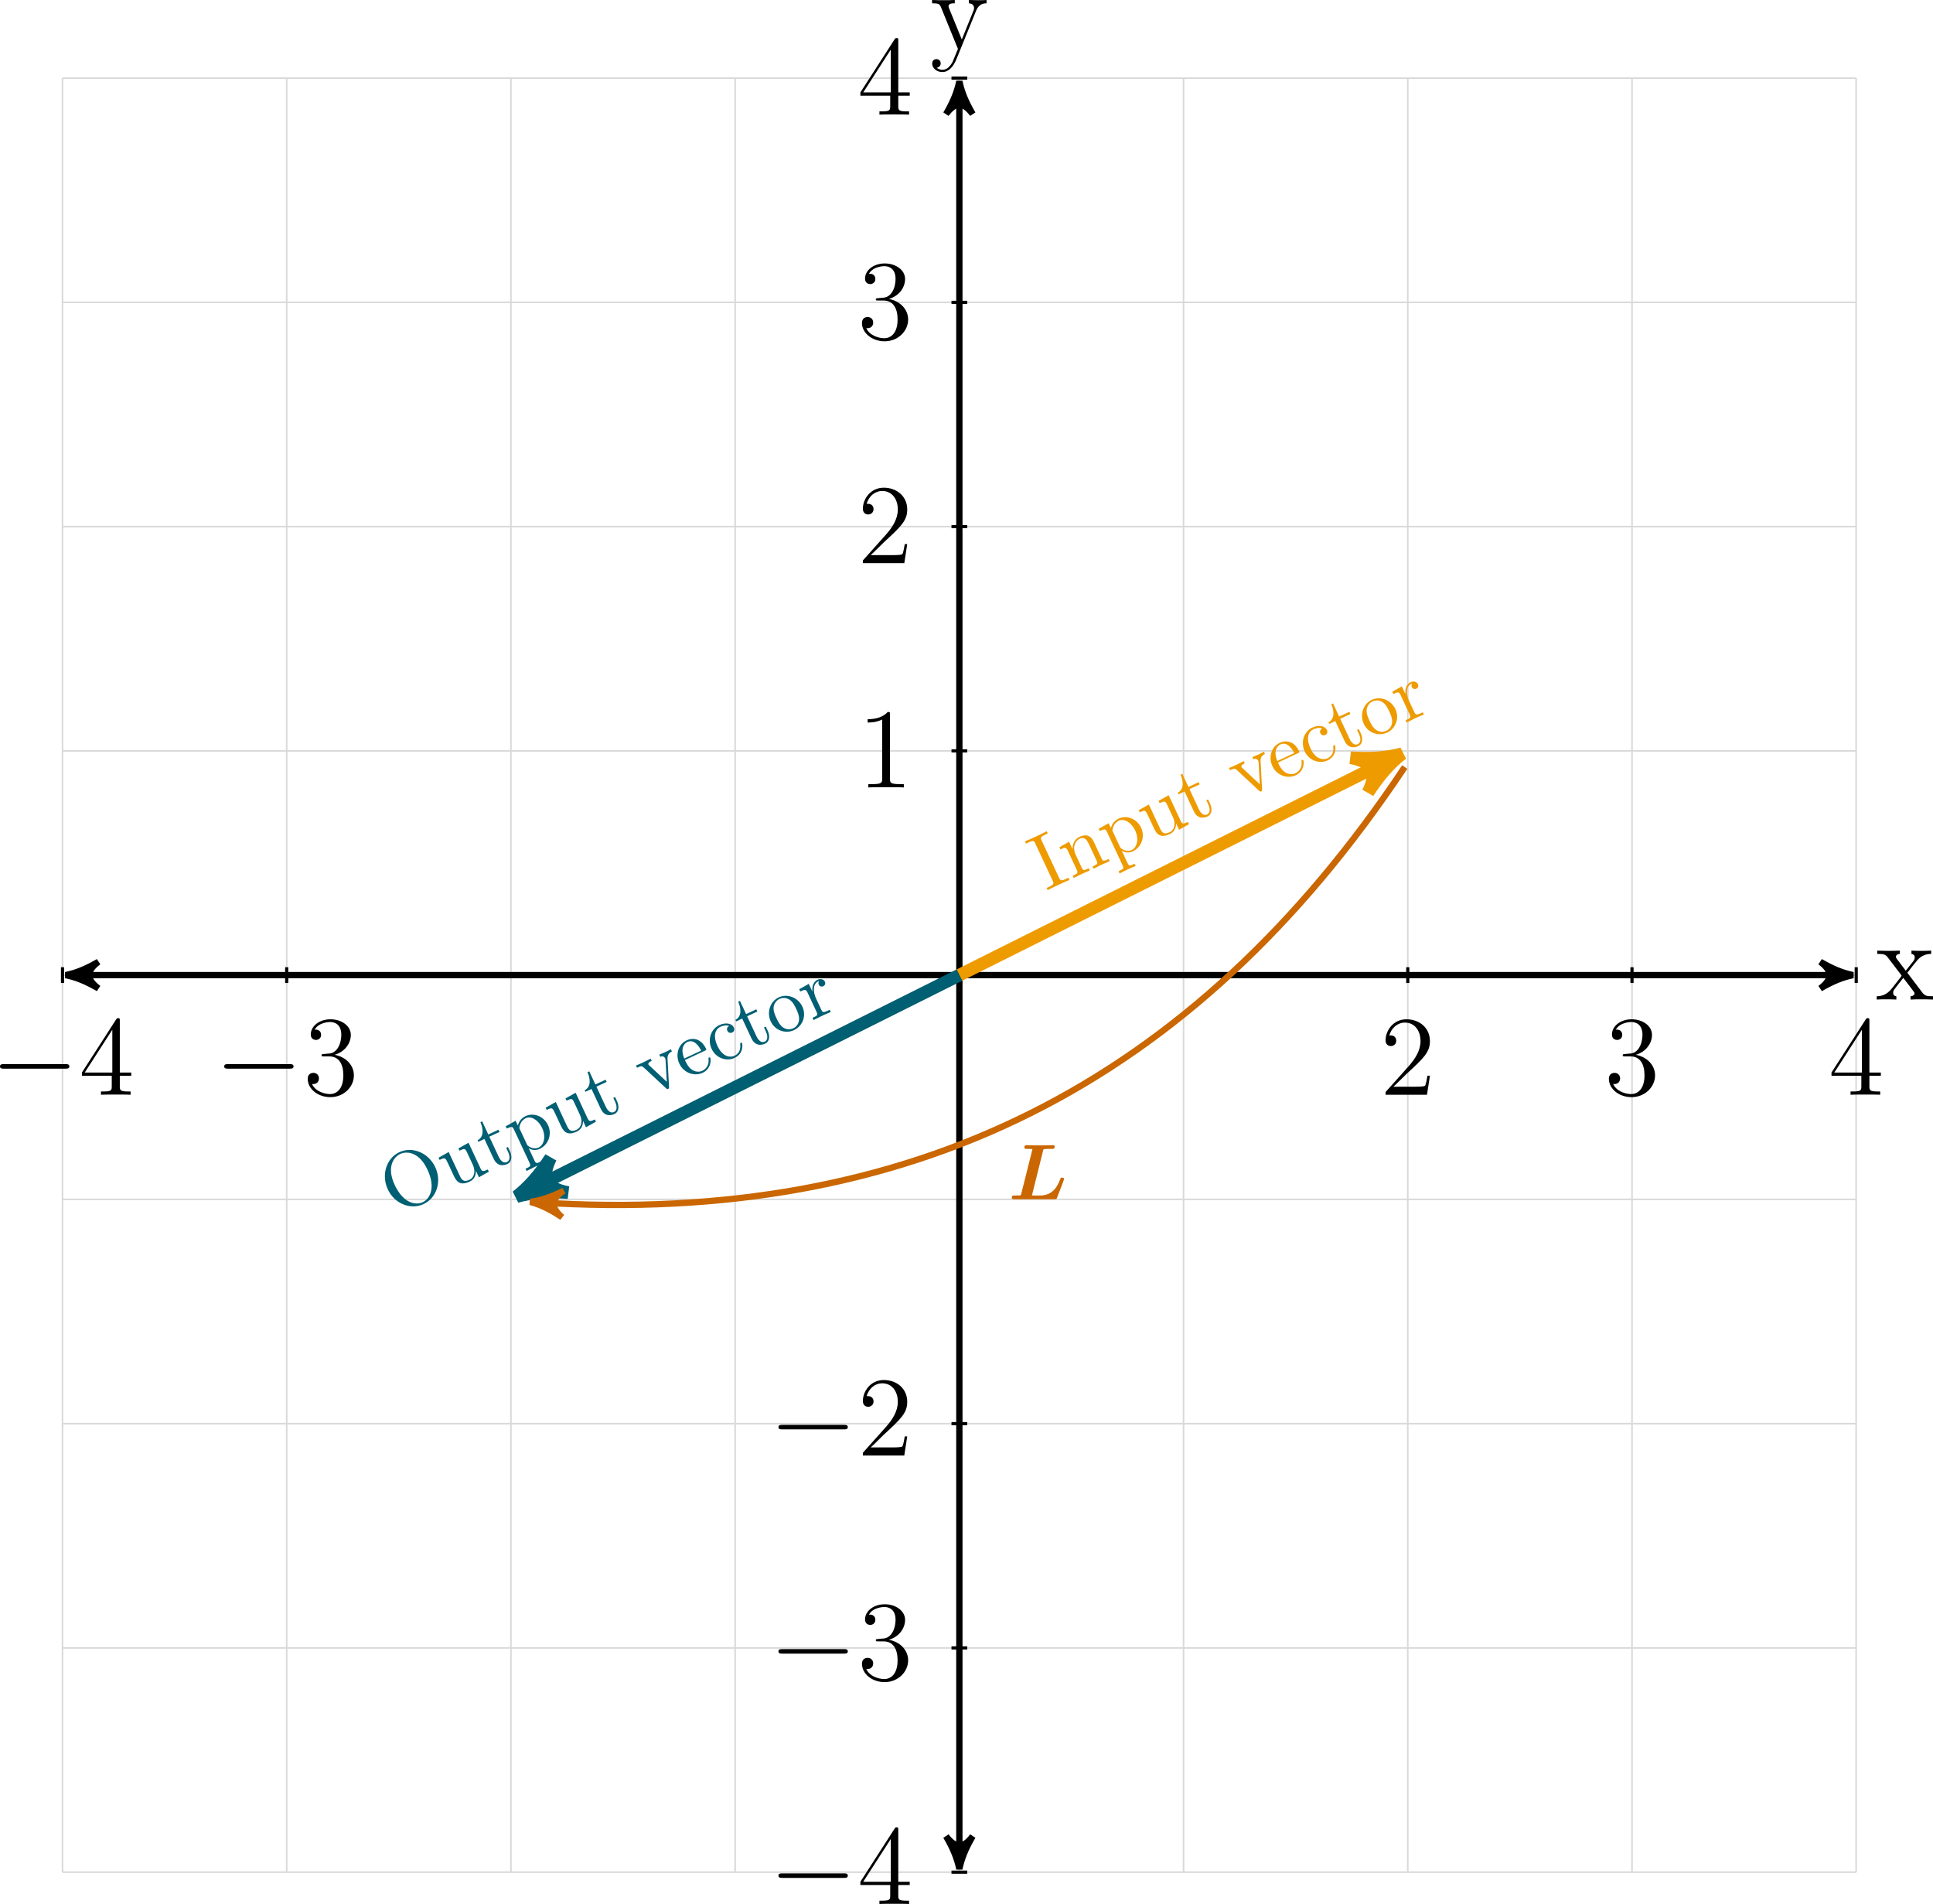 <?xml version='1.0' encoding='UTF-8'?>
<!-- This file was generated by dvisvgm 3.2.2 -->
<svg version='1.1' xmlns='http://www.w3.org/2000/svg' xmlns:xlink='http://www.w3.org/1999/xlink' width='342.137pt' height='336.937pt' viewBox='8.219 75.253 342.137 336.937'>
<defs>
<path id='g25-49' d='M3.443-7.663C3.443-7.938 3.443-7.95 3.204-7.95C2.917-7.627 2.319-7.185 1.088-7.185V-6.838C1.363-6.838 1.961-6.838 2.618-7.149V-.921C2.618-.49 2.582-.347 1.53-.347H1.16V0C1.482-.024 2.642-.024 3.037-.024S4.579-.024 4.902 0V-.347H4.531C3.479-.347 3.443-.49 3.443-.921V-7.663Z'/>
<path id='g25-50' d='M5.26-2.008H4.997C4.961-1.805 4.866-1.148 4.746-.956C4.663-.849 3.981-.849 3.622-.849H1.411C1.733-1.124 2.463-1.889 2.774-2.176C4.591-3.85 5.26-4.471 5.26-5.655C5.26-7.03 4.172-7.95 2.786-7.95S.586-6.767 .586-5.738C.586-5.129 1.112-5.129 1.148-5.129C1.399-5.129 1.71-5.308 1.71-5.691C1.71-6.025 1.482-6.253 1.148-6.253C1.04-6.253 1.016-6.253 .98-6.241C1.207-7.054 1.853-7.603 2.63-7.603C3.646-7.603 4.268-6.755 4.268-5.655C4.268-4.639 3.682-3.754 3.001-2.989L.586-.287V0H4.949L5.26-2.008Z'/>
<path id='g25-51' d='M2.2-4.292C1.997-4.28 1.949-4.268 1.949-4.16C1.949-4.041 2.008-4.041 2.224-4.041H2.774C3.79-4.041 4.244-3.204 4.244-2.056C4.244-.49 3.431-.072 2.845-.072C2.271-.072 1.291-.347 .944-1.136C1.327-1.076 1.674-1.291 1.674-1.722C1.674-2.068 1.423-2.307 1.088-2.307C.801-2.307 .49-2.14 .49-1.686C.49-.622 1.554 .251 2.881 .251C4.304 .251 5.356-.837 5.356-2.044C5.356-3.144 4.471-4.005 3.324-4.208C4.364-4.507 5.033-5.38 5.033-6.312C5.033-7.257 4.053-7.95 2.893-7.95C1.698-7.95 .813-7.221 .813-6.348C.813-5.87 1.184-5.774 1.363-5.774C1.614-5.774 1.901-5.954 1.901-6.312C1.901-6.695 1.614-6.862 1.351-6.862C1.279-6.862 1.255-6.862 1.219-6.85C1.674-7.663 2.798-7.663 2.857-7.663C3.252-7.663 4.029-7.484 4.029-6.312C4.029-6.085 3.993-5.416 3.646-4.902C3.288-4.376 2.881-4.34 2.558-4.328L2.2-4.292Z'/>
<path id='g25-52' d='M4.316-7.783C4.316-8.01 4.316-8.07 4.148-8.07C4.053-8.07 4.017-8.07 3.921-7.926L.323-2.343V-1.997H3.467V-.909C3.467-.466 3.443-.347 2.57-.347H2.331V0C2.606-.024 3.551-.024 3.885-.024S5.177-.024 5.452 0V-.347H5.212C4.352-.347 4.316-.466 4.316-.909V-1.997H5.523V-2.343H4.316V-7.783ZM3.527-6.85V-2.343H.622L3.527-6.85Z'/>
<path id='g25-120' d='M3.347-2.821C3.694-3.276 4.196-3.921 4.423-4.172C4.914-4.722 5.475-4.806 5.858-4.806V-5.153C5.344-5.129 5.32-5.129 4.854-5.129C4.4-5.129 4.376-5.129 3.778-5.153V-4.806C3.933-4.782 4.125-4.71 4.125-4.435C4.125-4.232 4.017-4.101 3.945-4.005L3.18-3.037L2.248-4.268C2.212-4.316 2.14-4.423 2.14-4.507C2.14-4.579 2.2-4.794 2.558-4.806V-5.153C2.26-5.129 1.65-5.129 1.327-5.129C.933-5.129 .909-5.129 .179-5.153V-4.806C.789-4.806 1.016-4.782 1.267-4.459L2.666-2.63C2.69-2.606 2.738-2.534 2.738-2.499S1.805-1.291 1.686-1.136C1.16-.49 .634-.359 .12-.347V0C.574-.024 .598-.024 1.112-.024C1.566-.024 1.59-.024 2.188 0V-.347C1.901-.383 1.853-.562 1.853-.729C1.853-.921 1.937-1.016 2.056-1.172C2.236-1.423 2.63-1.913 2.917-2.283L3.897-1.004C4.101-.741 4.101-.717 4.101-.646C4.101-.55 4.005-.359 3.682-.347V0C3.993-.024 4.579-.024 4.914-.024C5.308-.024 5.332-.024 6.049 0V-.347C5.416-.347 5.2-.371 4.914-.753L3.347-2.821Z'/>
<path id='g25-121' d='M4.842-3.993C5.165-4.794 5.727-4.806 5.954-4.806V-5.153C5.607-5.129 5.44-5.129 5.057-5.129C4.782-5.129 4.758-5.129 4.089-5.153V-4.806C4.531-4.782 4.639-4.507 4.639-4.292C4.639-4.184 4.615-4.125 4.567-4.005L3.347-.992L2.02-4.244C1.949-4.411 1.949-4.483 1.949-4.495C1.949-4.806 2.367-4.806 2.606-4.806V-5.153C2.295-5.129 1.71-5.129 1.375-5.129C.921-5.129 .897-5.129 .215-5.153V-4.806C.909-4.806 1.004-4.746 1.16-4.376L2.941 0C2.415 1.267 2.415 1.291 2.367 1.387C2.164 1.745 1.841 2.2 1.303 2.2C.933 2.2 .705 1.985 .705 1.985S1.124 1.937 1.124 1.518C1.124 1.231 .897 1.076 .681 1.076C.478 1.076 .227 1.196 .227 1.542C.227 1.997 .669 2.439 1.303 2.439C1.973 2.439 2.463 1.853 2.774 1.1L4.842-3.993Z'/>
<use id='g27-49' xlink:href='#g25-49' transform='scale(1.2)'/>
<use id='g27-50' xlink:href='#g25-50' transform='scale(1.2)'/>
<use id='g27-51' xlink:href='#g25-51' transform='scale(1.2)'/>
<use id='g27-52' xlink:href='#g25-52' transform='scale(1.2)'/>
<use id='g27-120' xlink:href='#g25-120' transform='scale(1.2)'/>
<use id='g27-121' xlink:href='#g25-121' transform='scale(1.2)'/>
<path id='g6-0' d='M7.189-2.509C7.375-2.509 7.571-2.509 7.571-2.727S7.375-2.945 7.189-2.945H1.287C1.102-2.945 .905-2.945 .905-2.727S1.102-2.509 1.287-2.509H7.189Z'/>
<use id='g32-73' xlink:href='#g26-73' transform='scale(.913)'/>
<use id='g32-79' xlink:href='#g26-79' transform='scale(.913)'/>
<use id='g32-99' xlink:href='#g26-99' transform='scale(.913)'/>
<use id='g32-101' xlink:href='#g26-101' transform='scale(.913)'/>
<use id='g32-110' xlink:href='#g26-110' transform='scale(.913)'/>
<use id='g32-111' xlink:href='#g26-111' transform='scale(.913)'/>
<use id='g32-112' xlink:href='#g26-112' transform='scale(.913)'/>
<use id='g32-114' xlink:href='#g26-114' transform='scale(.913)'/>
<use id='g32-116' xlink:href='#g26-116' transform='scale(.913)'/>
<use id='g32-117' xlink:href='#g26-117' transform='scale(.913)'/>
<use id='g32-118' xlink:href='#g26-118' transform='scale(.913)'/>
<use id='g22-0' xlink:href='#g6-0' transform='scale(1.315)'/>
<path id='g11-76' d='M6.327-8.866C6.384-9.067 6.398-9.081 6.427-9.095S6.7-9.167 7.446-9.167H7.919C8.206-9.167 8.436-9.167 8.436-9.583C8.436-9.841 8.163-9.841 8.106-9.841C7.69-9.841 7.259-9.813 6.829-9.813C6.427-9.813 6.025-9.798 5.624-9.798S4.82-9.813 4.433-9.813C4.06-9.813 3.687-9.841 3.328-9.841C3.199-9.841 2.912-9.841 2.912-9.425C2.912-9.167 3.099-9.167 3.515-9.167C3.816-9.167 4.089-9.153 4.39-9.139L2.338-.961C2.281-.732 2.267-.717 2.008-.689C1.765-.674 1.478-.674 1.248-.674C.875-.674 .846-.674 .789-.646C.617-.545 .617-.316 .617-.258C.617 0 .875 0 1.105 0H8.364C8.751 0 8.766 0 8.88-.316C9.038-.717 10.143-3.544 10.143-3.673C10.143-3.888 9.928-3.931 9.798-3.931C9.555-3.931 9.526-3.873 9.411-3.572C9.009-2.568 8.22-.674 5.782-.674H4.634C4.419-.674 4.39-.674 4.29-.689L6.327-8.866Z'/>
<path id='g26-73' d='M2.455-6.6C2.455-6.993 2.487-7.113 3.349-7.113H3.633V-7.451C3.251-7.418 2.389-7.418 1.975-7.418C1.549-7.418 .687-7.418 .305-7.451V-7.113H.589C1.451-7.113 1.484-6.993 1.484-6.6V-.851C1.484-.458 1.451-.338 .589-.338H.305V0C.687-.033 1.549-.033 1.964-.033C2.389-.033 3.251-.033 3.633 0V-.338H3.349C2.487-.338 2.455-.458 2.455-.851V-6.6Z'/>
<path id='g26-79' d='M7.865-3.698C7.865-5.924 6.218-7.691 4.233-7.691C2.28-7.691 .611-5.945 .611-3.698C.611-1.462 2.291 .24 4.233 .24C6.218 .24 7.865-1.495 7.865-3.698ZM4.244-.044C3.196-.044 1.735-1.004 1.735-3.851C1.735-6.676 3.327-7.418 4.233-7.418C5.182-7.418 6.742-6.644 6.742-3.851C6.742-.96 5.247-.044 4.244-.044Z'/>
<path id='g26-99' d='M1.276-2.378C1.276-4.156 2.171-4.615 2.749-4.615C2.847-4.615 3.535-4.604 3.916-4.211C3.469-4.178 3.404-3.851 3.404-3.709C3.404-3.425 3.6-3.207 3.905-3.207C4.189-3.207 4.407-3.393 4.407-3.72C4.407-4.462 3.578-4.887 2.738-4.887C1.375-4.887 .371-3.709 .371-2.356C.371-.96 1.451 .12 2.716 .12C4.178 .12 4.527-1.189 4.527-1.298S4.418-1.407 4.385-1.407C4.287-1.407 4.265-1.364 4.244-1.298C3.927-.284 3.218-.153 2.815-.153C2.236-.153 1.276-.622 1.276-2.378Z'/>
<path id='g26-101' d='M1.222-2.749C1.287-4.375 2.204-4.647 2.575-4.647C3.698-4.647 3.807-3.175 3.807-2.749H1.222ZM1.211-2.52H4.255C4.495-2.52 4.527-2.52 4.527-2.749C4.527-3.829 3.938-4.887 2.575-4.887C1.309-4.887 .305-3.764 .305-2.4C.305-.938 1.451 .12 2.705 .12C4.036 .12 4.527-1.091 4.527-1.298C4.527-1.407 4.44-1.429 4.385-1.429C4.287-1.429 4.265-1.364 4.244-1.276C3.862-.153 2.88-.153 2.771-.153C2.225-.153 1.789-.48 1.538-.884C1.211-1.407 1.211-2.127 1.211-2.52Z'/>
<path id='g26-110' d='M1.2-3.753V-.829C1.2-.338 1.08-.338 .349-.338V0C.731-.011 1.287-.033 1.582-.033C1.865-.033 2.433-.011 2.804 0V-.338C2.073-.338 1.953-.338 1.953-.829V-2.836C1.953-3.971 2.727-4.582 3.425-4.582C4.113-4.582 4.233-3.993 4.233-3.371V-.829C4.233-.338 4.113-.338 3.382-.338V0C3.764-.011 4.32-.033 4.615-.033C4.898-.033 5.465-.011 5.836 0V-.338C5.269-.338 4.996-.338 4.985-.665V-2.749C4.985-3.687 4.985-4.025 4.647-4.418C4.495-4.604 4.135-4.822 3.502-4.822C2.705-4.822 2.193-4.353 1.887-3.676V-4.822L.349-4.702V-4.364C1.113-4.364 1.2-4.287 1.2-3.753Z'/>
<path id='g26-111' d='M5.138-2.335C5.138-3.731 4.047-4.887 2.727-4.887C1.364-4.887 .305-3.698 .305-2.335C.305-.927 1.44 .12 2.716 .12C4.036 .12 5.138-.949 5.138-2.335ZM2.727-.153C2.258-.153 1.778-.382 1.484-.884C1.211-1.364 1.211-2.029 1.211-2.422C1.211-2.847 1.211-3.436 1.473-3.916C1.767-4.418 2.28-4.647 2.716-4.647C3.196-4.647 3.665-4.407 3.949-3.938S4.233-2.836 4.233-2.422C4.233-2.029 4.233-1.44 3.993-.96C3.753-.469 3.273-.153 2.727-.153Z'/>
<path id='g26-112' d='M1.876-4.102V-4.822L.305-4.702V-4.364C1.08-4.364 1.156-4.298 1.156-3.818V1.287C1.156 1.778 1.036 1.778 .305 1.778V2.116C.676 2.105 1.244 2.084 1.527 2.084C1.822 2.084 2.378 2.105 2.76 2.116V1.778C2.029 1.778 1.909 1.778 1.909 1.287V-.545V-.644C1.964-.469 2.422 .12 3.251 .12C4.549 .12 5.684-.949 5.684-2.356C5.684-3.742 4.625-4.822 3.404-4.822C2.553-4.822 2.095-4.342 1.876-4.102ZM1.909-1.244V-3.676C2.225-4.233 2.76-4.549 3.316-4.549C4.113-4.549 4.778-3.589 4.778-2.356C4.778-1.036 4.015-.12 3.207-.12C2.771-.12 2.356-.338 2.062-.785C1.909-1.015 1.909-1.025 1.909-1.244Z'/>
<path id='g26-114' d='M1.822-3.622V-4.822L.305-4.702V-4.364C1.069-4.364 1.156-4.287 1.156-3.753V-.829C1.156-.338 1.036-.338 .305-.338V0C.731-.011 1.244-.033 1.549-.033C1.985-.033 2.498-.033 2.935 0V-.338H2.705C1.898-.338 1.876-.458 1.876-.851V-2.531C1.876-3.611 2.335-4.582 3.164-4.582C3.24-4.582 3.262-4.582 3.284-4.571C3.251-4.56 3.033-4.429 3.033-4.145C3.033-3.84 3.262-3.676 3.502-3.676C3.698-3.676 3.971-3.807 3.971-4.156S3.633-4.822 3.164-4.822C2.367-4.822 1.975-4.091 1.822-3.622Z'/>
<path id='g26-116' d='M1.887-4.364H3.447V-4.702H1.887V-6.709H1.615C1.604-5.815 1.276-4.647 .207-4.604V-4.364H1.135V-1.353C1.135-.011 2.149 .12 2.542 .12C3.316 .12 3.622-.655 3.622-1.353V-1.975H3.349V-1.375C3.349-.567 3.022-.153 2.618-.153C1.887-.153 1.887-1.145 1.887-1.331V-4.364Z'/>
<path id='g26-117' d='M4.265-.862V.12L5.836 0V-.338C5.073-.338 4.985-.415 4.985-.949V-4.822L3.382-4.702V-4.364C4.145-4.364 4.233-4.287 4.233-3.753V-1.811C4.233-.862 3.709-.12 2.913-.12C1.996-.12 1.953-.633 1.953-1.2V-4.822L.349-4.702V-4.364C1.2-4.364 1.2-4.331 1.2-3.36V-1.724C1.2-.873 1.2 .12 2.858 .12C3.469 .12 3.949-.185 4.265-.862Z'/>
<path id='g26-118' d='M4.538-3.633C4.636-3.884 4.822-4.353 5.542-4.364V-4.702C5.291-4.68 4.975-4.669 4.724-4.669C4.462-4.669 3.96-4.691 3.775-4.702V-4.364C4.178-4.353 4.298-4.102 4.298-3.895C4.298-3.796 4.276-3.753 4.233-3.633L3.12-.851L1.898-3.895C1.833-4.036 1.833-4.058 1.833-4.08C1.833-4.364 2.258-4.364 2.455-4.364V-4.702C2.127-4.691 1.516-4.669 1.265-4.669C.971-4.669 .535-4.68 .207-4.702V-4.364C.895-4.364 .938-4.298 1.08-3.96L2.651-.087C2.716 .065 2.738 .12 2.88 .12S3.065 .022 3.109-.087L4.538-3.633Z'/>
<use id='g17-76' xlink:href='#g11-76' transform='scale(.694)'/>
</defs>
<g id='page1' transform='matrix(1.4 0 0 1.4 0 0)'>
<path d='M13.773 290.395H240.547M13.773 262.051H240.547M13.773 233.703H240.547M13.773 205.356H240.547M13.773 177.008H240.547M13.773 148.664H240.547M13.773 120.316H240.547M13.773 91.969H240.547M13.773 63.633H240.547M13.773 290.395V63.621M42.117 290.395V63.621M70.465 290.395V63.621M98.812 290.395V63.621M127.16 290.395V63.621M155.504 290.395V63.621M183.852 290.395V63.621M212.199 290.395V63.621M240.535 290.395V63.621' stroke='#d9d9d9' fill='none' stroke-width='.199' stroke-miterlimit='10'/>
<path d='M15.207 177.008H239.113' stroke='#000' fill='none' stroke-width='.797' stroke-miterlimit='10'/>
<path d='M14.172 177.008C15.465 177.27 16.762 177.785 18.316 178.691C16.762 177.527 16.762 176.492 18.316 175.324C16.762 176.23 15.465 176.75 14.172 177.008Z'/>
<path d='M14.172 177.008C15.465 177.27 16.762 177.785 18.316 178.691C16.762 177.527 16.762 176.492 18.316 175.324C16.762 176.23 15.465 176.75 14.172 177.008Z' stroke='#000' fill='none' stroke-width='.797' stroke-miterlimit='10' stroke-linejoin='bevel'/>
<path d='M240.149 177.008C238.852 176.75 237.559 176.23 236.004 175.324C237.559 176.492 237.559 177.527 236.004 178.691C237.559 177.785 238.852 177.27 240.149 177.008Z'/>
<path d='M240.149 177.008C238.852 176.75 237.559 176.23 236.004 175.324C237.559 176.492 237.559 177.527 236.004 178.691C237.559 177.785 238.852 177.27 240.149 177.008Z' stroke='#000' fill='none' stroke-width='.797' stroke-miterlimit='10' stroke-linejoin='bevel'/>
<g transform='matrix(1 0 0 1 115.837 3.088)'>
<use x='127.159' y='177.009' xlink:href='#g27-120'/>
</g>
<path d='M127.16 288.961V65.055' stroke='#000' fill='none' stroke-width='.797' stroke-miterlimit='10'/>
<path d='M127.16 289.996C127.418 288.704 127.938 287.407 128.844 285.852C127.676 287.407 126.641 287.407 125.477 285.852C126.383 287.407 126.898 288.704 127.16 289.996Z'/>
<path d='M127.16 289.996C127.418 288.704 127.938 287.407 128.844 285.852C127.676 287.407 126.641 287.407 125.477 285.852C126.383 287.407 126.898 288.704 127.16 289.996Z' stroke='#000' fill='none' stroke-width='.797' stroke-miterlimit='10' stroke-linejoin='bevel'/>
<path d='M127.16 64.02C126.898 65.316 126.383 66.609 125.477 68.164C126.641 66.609 127.676 66.609 128.844 68.164C127.938 66.609 127.418 65.316 127.16 64.02Z'/>
<path d='M127.16 64.02C126.898 65.316 126.383 66.609 125.477 68.164C126.641 66.609 127.676 66.609 128.844 68.164C127.938 66.609 127.418 65.316 127.16 64.02Z' stroke='#000' fill='none' stroke-width='.797' stroke-miterlimit='10' stroke-linejoin='bevel'/>
<g transform='matrix(1 0 0 1 -3.707 -117.074)'>
<use x='127.159' y='177.009' xlink:href='#g27-121'/>
</g>
<path d='M13.773 176.012V178.004' stroke='#000' fill='none' stroke-width='.399' stroke-miterlimit='10'/>
<g transform='matrix(1 0 0 1 -122.478 15.123)'>
<use x='127.159' y='177.009' xlink:href='#g22-0'/>
<use x='138.317' y='177.009' xlink:href='#g27-52'/>
</g>
<path d='M42.117 176.012V178.004' stroke='#000' fill='none' stroke-width='.399' stroke-miterlimit='10'/>
<g transform='matrix(1 0 0 1 -94.132 15.123)'>
<use x='127.159' y='177.009' xlink:href='#g22-0'/>
<use x='138.317' y='177.009' xlink:href='#g27-51'/>
</g>
<path d='M183.852 176.012V178.004' stroke='#000' fill='none' stroke-width='.399' stroke-miterlimit='10'/>
<g transform='matrix(1 0 0 1 53.182 15.123)'>
<use x='127.159' y='177.009' xlink:href='#g27-50'/>
</g>
<path d='M212.199 176.012V178.004' stroke='#000' fill='none' stroke-width='.399' stroke-miterlimit='10'/>
<g transform='matrix(1 0 0 1 81.529 15.123)'>
<use x='127.159' y='177.009' xlink:href='#g27-51'/>
</g>
<path d='M240.547 176.012V178.004' stroke='#000' fill='none' stroke-width='.399' stroke-miterlimit='10'/>
<g transform='matrix(1 0 0 1 109.875 15.123)'>
<use x='127.159' y='177.009' xlink:href='#g27-52'/>
</g>
<path d='M128.156 290.395H126.164' stroke='#000' fill='none' stroke-width='.399' stroke-miterlimit='10'/>
<g transform='matrix(1 0 0 1 -24.059 117.412)'>
<use x='127.159' y='177.009' xlink:href='#g22-0'/>
<use x='138.317' y='177.009' xlink:href='#g27-52'/>
</g>
<path d='M128.156 262.051H126.164' stroke='#000' fill='none' stroke-width='.399' stroke-miterlimit='10'/>
<g transform='matrix(1 0 0 1 -24.059 89.065)'>
<use x='127.159' y='177.009' xlink:href='#g22-0'/>
<use x='138.317' y='177.009' xlink:href='#g27-51'/>
</g>
<path d='M128.156 233.703H126.164' stroke='#000' fill='none' stroke-width='.399' stroke-miterlimit='10'/>
<g transform='matrix(1 0 0 1 -24.059 60.719)'>
<use x='127.159' y='177.009' xlink:href='#g22-0'/>
<use x='138.317' y='177.009' xlink:href='#g27-50'/>
</g>
<path d='M128.156 148.664H126.164' stroke='#000' fill='none' stroke-width='.399' stroke-miterlimit='10'/>
<g transform='matrix(1 0 0 1 -12.901 -23.724)'>
<use x='127.159' y='177.009' xlink:href='#g27-49'/>
</g>
<path d='M128.156 120.316H126.164' stroke='#000' fill='none' stroke-width='.399' stroke-miterlimit='10'/>
<g transform='matrix(1 0 0 1 -12.901 -52.071)'>
<use x='127.159' y='177.009' xlink:href='#g27-50'/>
</g>
<path d='M128.156 91.969H126.164' stroke='#000' fill='none' stroke-width='.399' stroke-miterlimit='10'/>
<g transform='matrix(1 0 0 1 -12.901 -80.418)'>
<use x='127.159' y='177.009' xlink:href='#g27-51'/>
</g>
<path d='M128.156 63.621H126.164' stroke='#000' fill='none' stroke-width='.399' stroke-miterlimit='10'/>
<g transform='matrix(1 0 0 1 -12.901 -108.765)'>
<use x='127.159' y='177.009' xlink:href='#g27-52'/>
</g>
<path d='M127.16 177.008L181.785 149.695' stroke='#ee9b00' fill='none' stroke-width='1.594' stroke-miterlimit='10'/>
<path d='M183.14 149.02C181.277 149.528 179.246 149.696 176.621 149.528C179.414 150.035 180.093 151.391 178.824 153.93C180.261 151.727 181.617 150.203 183.14 149.02Z' fill='#ee9b00'/>
<path d='M183.14 149.02C181.277 149.528 179.246 149.696 176.621 149.528C179.414 150.035 180.093 151.391 178.824 153.93C180.261 151.727 181.617 150.203 183.14 149.02Z' stroke='#ee9b00' fill='none' stroke-width='1.594' stroke-miterlimit='10' stroke-linejoin='bevel'/>
<g fill='#ee9b00' transform='matrix(.906 -.423 .423 .906 -52.007 59.804)'>
<use x='127.159' y='177.009' xlink:href='#g32-73'/>
<use x='130.756' y='177.009' xlink:href='#g32-110'/>
<use x='136.291' y='177.009' xlink:href='#g32-112'/>
<use x='141.826' y='177.009' xlink:href='#g32-117'/>
<use x='147.361' y='177.009' xlink:href='#g32-116'/>
<use x='154.556' y='177.009' xlink:href='#g32-118'/>
<use x='159.537' y='177.009' xlink:href='#g32-101'/>
<use x='163.965' y='177.009' xlink:href='#g32-99'/>
<use x='168.393' y='177.009' xlink:href='#g32-116'/>
<use x='172.267' y='177.009' xlink:href='#g32-111'/>
<use x='177.249' y='177.009' xlink:href='#g32-114'/>
</g>
<path d='M127.16 177.008L72.531 204.32' stroke='#005f73' fill='none' stroke-width='1.594' stroke-miterlimit='10'/>
<path d='M71.18 205C73.039 204.492 75.07 204.32 77.695 204.492C74.902 203.984 74.227 202.629 75.496 200.09C74.055 202.289 72.703 203.812 71.18 205Z' fill='#005f73'/>
<path d='M71.18 205C73.039 204.492 75.07 204.32 77.695 204.492C74.902 203.984 74.227 202.629 75.496 200.09C74.055 202.289 72.703 203.812 71.18 205Z' stroke='#005f73' fill='none' stroke-width='1.594' stroke-miterlimit='10' stroke-linejoin='bevel'/>
<g fill='#005f73' transform='matrix(.906 -.423 .423 .906 -134.256 100.806)'>
<use x='127.159' y='177.009' xlink:href='#g32-79'/>
<use x='134.907' y='177.009' xlink:href='#g32-117'/>
<use x='140.442' y='177.009' xlink:href='#g32-116'/>
<use x='144.317' y='177.009' xlink:href='#g32-112'/>
<use x='149.851' y='177.009' xlink:href='#g32-117'/>
<use x='155.386' y='177.009' xlink:href='#g32-116'/>
<use x='162.581' y='177.009' xlink:href='#g32-118'/>
<use x='167.563' y='177.009' xlink:href='#g32-101'/>
<use x='171.991' y='177.009' xlink:href='#g32-99'/>
<use x='176.418' y='177.009' xlink:href='#g32-116'/>
<use x='180.293' y='177.009' xlink:href='#g32-111'/>
<use x='185.274' y='177.009' xlink:href='#g32-114'/>
</g>
<path d='M183.469 150.707C156.676 190.949 120.762 208.734 73.941 205.738' stroke='#ca6702' fill='none' stroke-width='.797' stroke-miterlimit='10'/>
<path d='M72.91 205.676C74.184 206.016 75.445 206.613 76.937 207.617C75.461 206.355 75.527 205.32 77.152 204.258C75.543 205.062 74.219 205.496 72.91 205.676Z' fill='#ca6702'/>
<path d='M72.91 205.676C74.184 206.016 75.445 206.613 76.937 207.617C75.461 206.355 75.527 205.32 77.152 204.258C75.543 205.062 74.219 205.496 72.91 205.676Z' stroke='#ca6702' fill='none' stroke-width='.797' stroke-miterlimit='10' stroke-linejoin='bevel'/>
<g fill='#ca6702' transform='matrix(1 0 0 1 6.199 28.325)'>
<use x='127.159' y='177.009' xlink:href='#g17-76'/>
</g>
</g>
</svg>